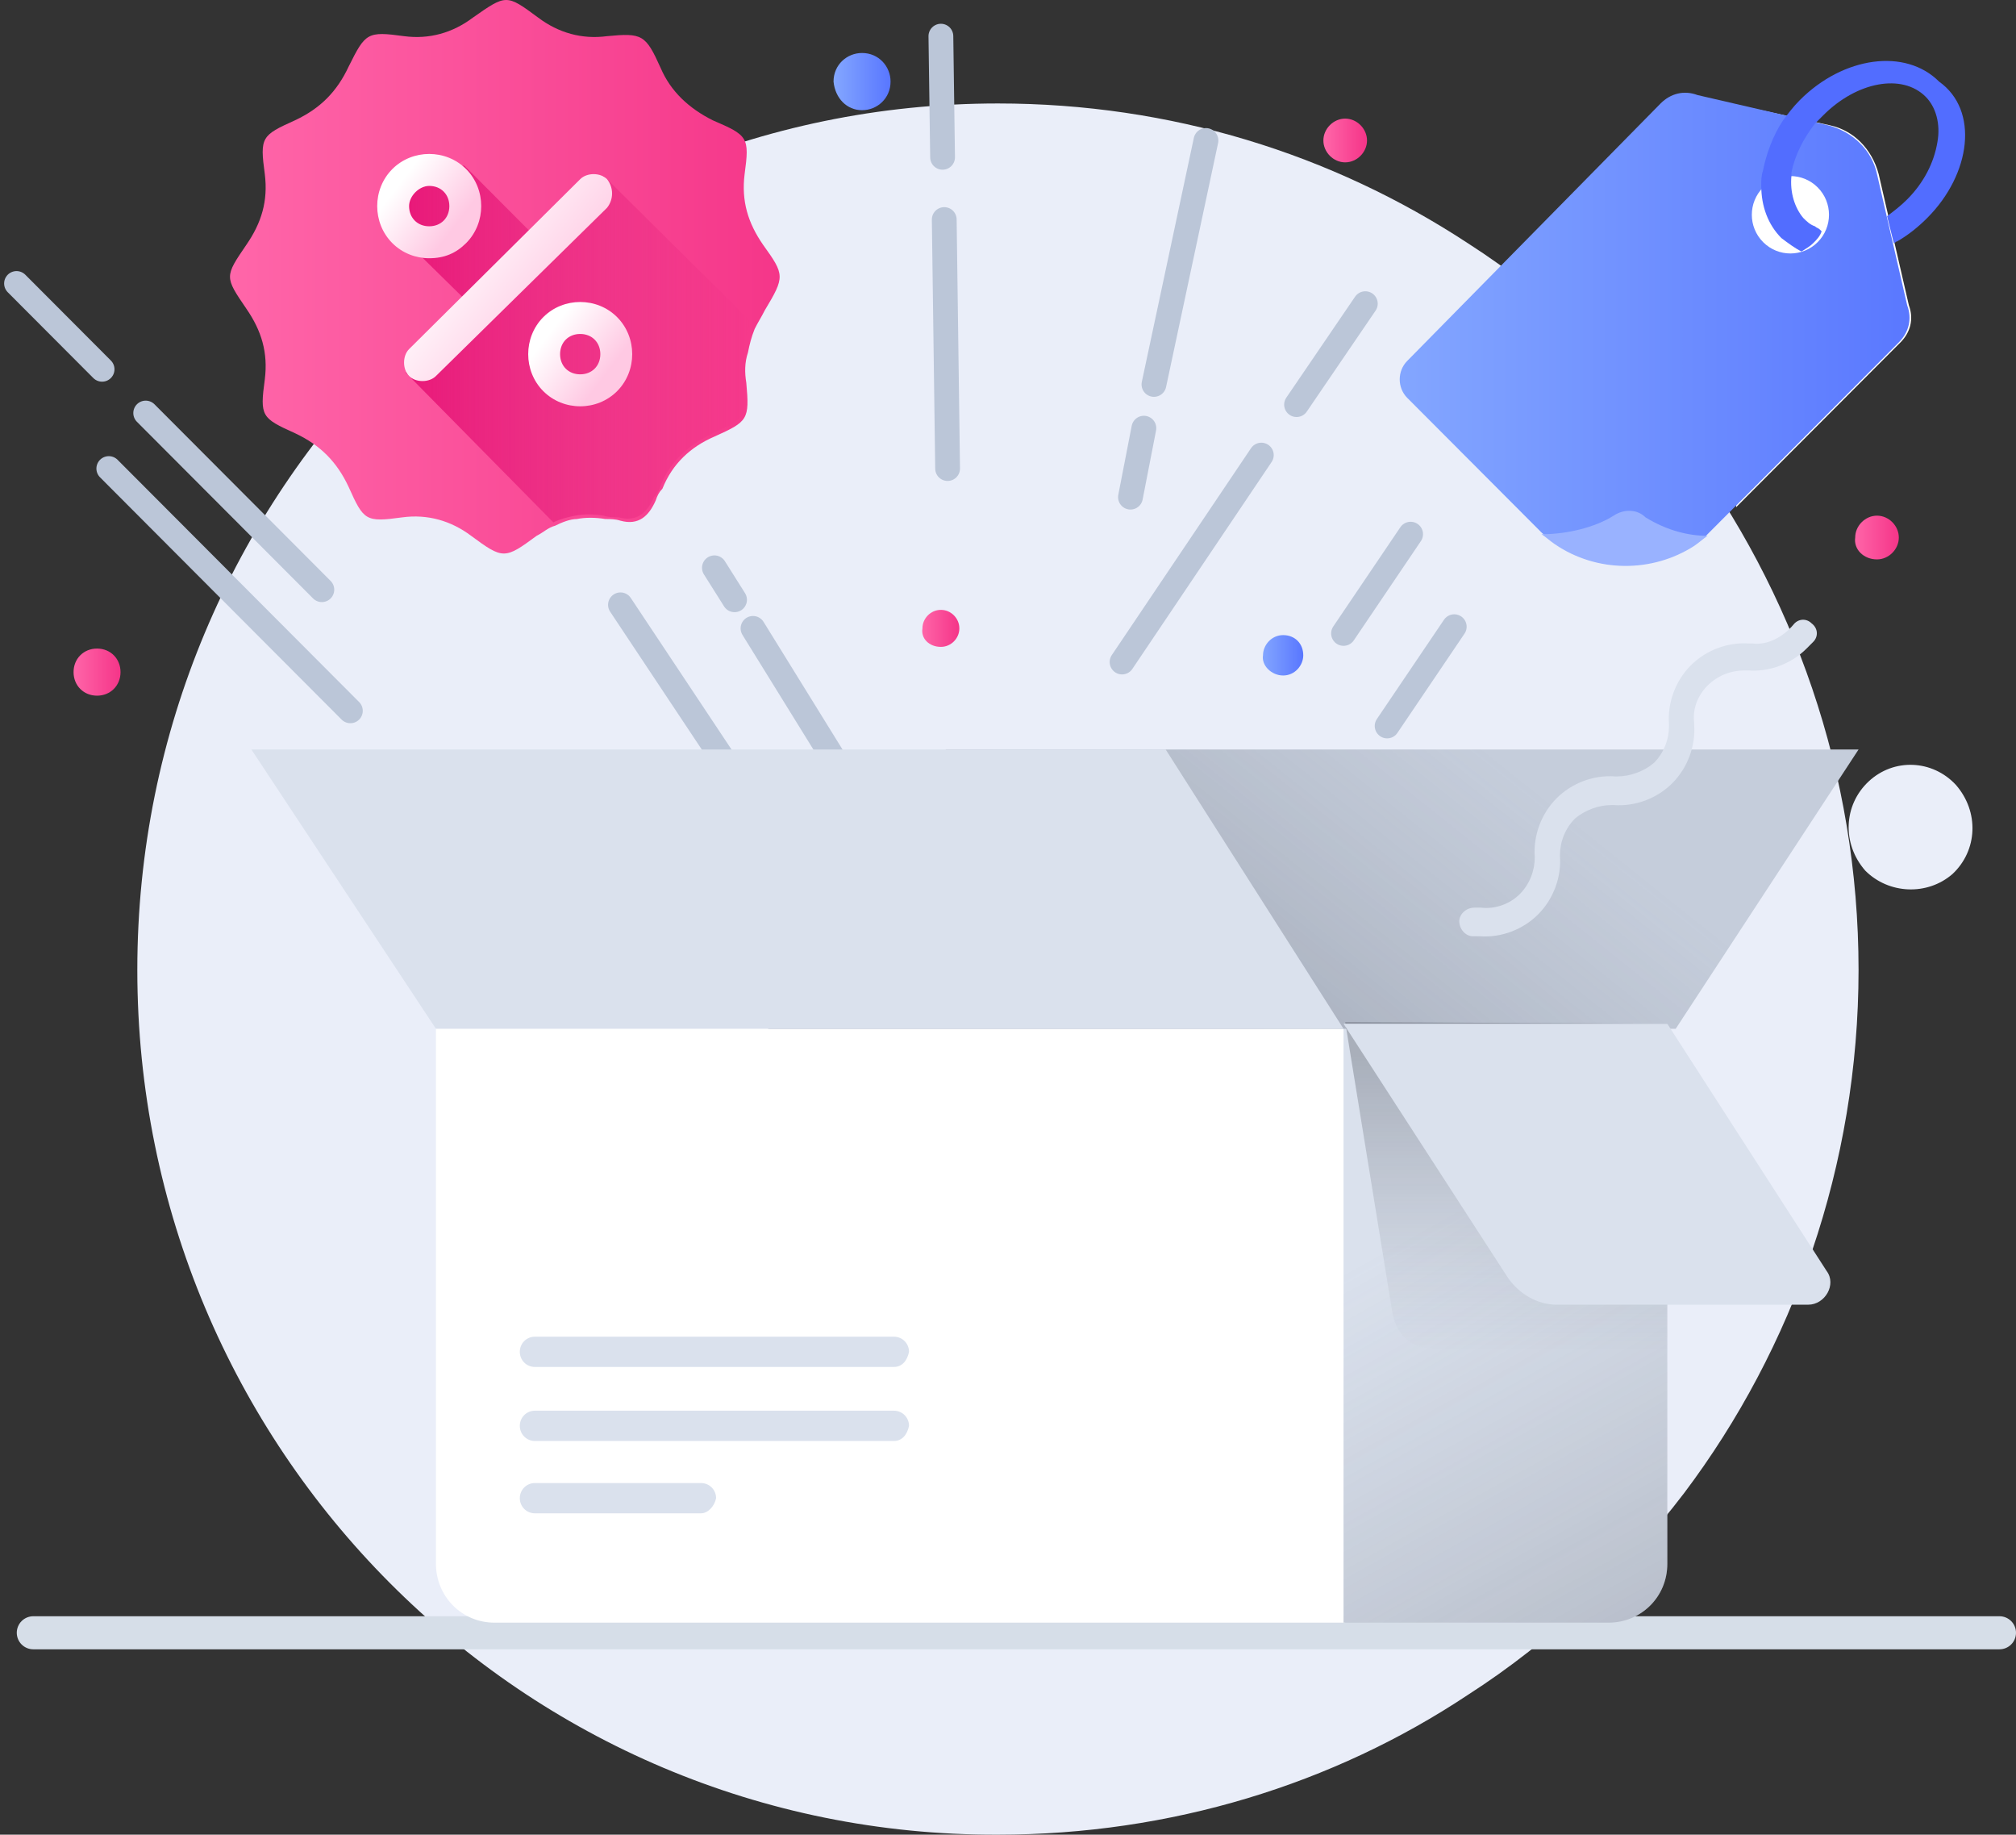 <svg xmlns="http://www.w3.org/2000/svg" width="122" height="111" viewBox="0 0 122 111" fill="none"><rect x="0" y="0" width="122" height="111" fill="#333333" stroke="none"/><path d="M112.472 58.681C112.472 70.488 108.513 81.583 101.914 90.337C98.259 95.121 93.893 99.294 88.817 102.551C80.695 107.946 70.848 111 60.391 111C31.66 111.101 8.31 87.69 8.31 58.681C8.31 29.773 31.558 6.26 60.391 6.26C70.848 6.26 80.594 9.314 88.817 14.708C93.893 17.966 98.259 22.139 101.914 26.923C108.513 35.778 112.472 46.772 112.472 58.681Z" fill="#EAEEF9"></path><path d="M52.167 6.667C53.081 6.667 53.893 5.955 53.893 4.937C53.893 4.021 53.183 3.206 52.167 3.206C51.254 3.206 50.442 3.919 50.442 4.937C50.543 5.955 51.254 6.667 52.167 6.667Z" fill="url(#paint0_linear)"></path><path d="M81.406 9.823C82.117 9.823 82.726 9.212 82.726 8.499C82.726 7.787 82.117 7.176 81.406 7.176C80.695 7.176 80.086 7.787 80.086 8.499C80.086 9.212 80.695 9.823 81.406 9.823Z" fill="url(#paint1_linear)"></path><path d="M118.157 52.879C119.68 51.454 119.782 49.113 118.36 47.484C116.939 45.957 114.604 45.855 113.081 47.281C111.558 48.706 111.457 51.047 112.878 52.675C114.299 54.1 116.634 54.202 118.157 52.879Z" fill="#EAEEF9"></path><path d="M44.452 36.287L43.233 34.353" stroke="#BBC6D8" stroke-width="1.5" stroke-miterlimit="10" stroke-linecap="round" stroke-linejoin="round"></path><path d="M37.548 36.593L46.482 50.029L54.198 51.963L45.569 38.018" stroke="#BBC6D8" stroke-width="1.5" stroke-miterlimit="10" stroke-linecap="round" stroke-linejoin="round"></path><path d="M33.284 63.159H32.878C32.574 63.159 32.371 62.956 32.371 62.65C32.371 62.345 32.574 62.142 32.878 62.142H33.284C33.589 62.142 33.792 62.345 33.792 62.65C33.792 62.956 33.589 63.159 33.284 63.159Z" fill="#2D5887"></path><path d="M33.284 65.399H32.878C32.574 65.399 32.371 65.195 32.371 64.89C32.371 64.584 32.574 64.381 32.878 64.381H33.284C33.589 64.381 33.792 64.584 33.792 64.89C33.792 65.195 33.589 65.399 33.284 65.399Z" fill="#2D5887"></path><path d="M33.284 67.638H32.878C32.574 67.638 32.371 67.434 32.371 67.129C32.371 66.824 32.574 66.62 32.878 66.62H33.284C33.589 66.62 33.792 66.824 33.792 67.129C33.792 67.434 33.589 67.638 33.284 67.638Z" fill="#2D5887"></path><path d="M33.284 69.877H32.878C32.574 69.877 32.371 69.674 32.371 69.368C32.371 69.063 32.574 68.859 32.878 68.859H33.284C33.589 68.859 33.792 69.063 33.792 69.368C33.792 69.674 33.589 69.877 33.284 69.877Z" fill="#2D5887"></path><path d="M55.213 63.058H47.7C47.396 63.058 47.193 62.854 47.193 62.549C47.193 62.243 47.396 62.04 47.7 62.04H55.213C55.518 62.04 55.721 62.243 55.721 62.549C55.721 62.854 55.518 63.058 55.213 63.058Z" fill="white"></path><path d="M72.066 69.776H47.7C47.396 69.776 47.193 69.572 47.193 69.267C47.193 68.961 47.396 68.758 47.7 68.758H72.066C72.371 68.758 72.574 68.961 72.574 69.267C72.574 69.572 72.371 69.776 72.066 69.776Z" fill="url(#paint2_linear)"></path><path d="M55.213 65.195H44.35C44.046 65.195 43.843 64.992 43.843 64.686C43.843 64.381 44.046 64.177 44.35 64.177H55.213C55.518 64.177 55.721 64.381 55.721 64.686C55.721 64.992 55.518 65.195 55.213 65.195Z" fill="#2D5887"></path><path d="M63.843 67.536H44.452C44.147 67.536 43.944 67.333 43.944 67.027C43.944 66.722 44.147 66.518 44.452 66.518H63.843C64.147 66.518 64.35 66.722 64.35 67.027C64.249 67.333 64.046 67.536 63.843 67.536Z" fill="#2D5887"></path><path d="M72.168 67.536H65.365C65.061 67.536 64.858 67.333 64.858 67.027C64.858 66.722 65.061 66.518 65.365 66.518H72.168C72.472 66.518 72.675 66.722 72.675 67.027C72.675 67.333 72.472 67.536 72.168 67.536Z" fill="white"></path><path d="M76.635 67.536H73.893C73.589 67.536 73.386 67.333 73.386 67.027C73.386 66.722 73.589 66.518 73.893 66.518H76.635C76.939 66.518 77.142 66.722 77.142 67.027C77.142 67.333 76.939 67.536 76.635 67.536Z" fill="url(#paint3_linear)"></path><path d="M2.015 98.785H121" stroke="#D6DEE8" stroke-width="2" stroke-miterlimit="10" stroke-linecap="round" stroke-linejoin="round"></path><path d="M81.406 61.938V98.174H29.934C27.904 98.174 26.381 96.546 26.381 94.612V61.938H81.406Z" fill="white"></path><path d="M100.899 61.938V94.612C100.899 96.647 99.274 98.174 97.345 98.174H81.305V61.938H100.899Z" fill="#DAE1ED"></path><path opacity="0.3" d="M100.899 61.938V94.612C100.899 96.647 99.274 98.174 97.345 98.174H81.305V61.938H100.899Z" fill="url(#paint4_linear)"></path><path d="M46.482 62.243L57.244 45.346H112.472L101.406 62.243H46.482Z" fill="#C5CDDB"></path><path opacity="0.2" d="M46.482 62.243L57.244 45.346H112.472L101.406 62.243H46.482Z" fill="url(#paint5_linear)"></path><path d="M109.325 39.239C108.411 40.155 107.091 40.664 105.772 40.562H105.569C104.756 40.562 103.944 40.868 103.335 41.478C102.726 42.089 102.421 42.904 102.523 43.718V43.82C102.624 45.143 102.117 46.466 101.203 47.382C100.289 48.298 98.97 48.807 97.65 48.706H97.548C96.736 48.706 95.924 49.011 95.315 49.52C94.706 50.13 94.401 50.945 94.401 51.759C94.503 53.082 93.995 54.406 93.081 55.322C92.168 56.238 90.848 56.747 89.528 56.645H89.122C88.716 56.645 88.31 56.238 88.31 55.729C88.31 55.322 88.716 54.914 89.223 54.914H89.629C90.442 55.016 91.355 54.711 91.965 54.1C92.574 53.489 92.878 52.675 92.878 51.861C92.777 50.538 93.284 49.214 94.198 48.298C95.112 47.382 96.431 46.873 97.751 46.975H97.853C98.665 46.975 99.477 46.67 100.086 46.161C100.695 45.55 101 44.736 101 43.921V43.82C100.899 42.496 101.406 41.173 102.32 40.257C103.234 39.341 104.553 38.832 105.873 38.934H106.076C106.99 39.036 107.904 38.527 108.513 37.814C108.817 37.407 109.325 37.407 109.629 37.712C110.036 38.018 110.036 38.527 109.731 38.832C109.528 39.036 109.426 39.137 109.325 39.239Z" fill="#DAE1ED"></path><path opacity="0.3" d="M100.899 61.938V81.583H86.685C85.365 81.583 84.452 80.667 84.249 79.344L81.406 61.836L100.899 61.938Z" fill="url(#paint6_linear)"></path><path d="M100.899 61.938H81.305L91.254 77.308C91.965 78.326 93.081 78.936 94.198 78.936H109.426C110.442 78.936 111.152 77.715 110.543 76.901L100.899 61.938Z" fill="#DAE1ED"></path><path d="M81.305 62.243L70.543 45.346H15.213L26.381 62.243H81.305Z" fill="#DAE1ED"></path><path d="M54.096 82.703H32.371C31.863 82.703 31.457 82.296 31.457 81.787C31.457 81.278 31.863 80.871 32.371 80.871H54.096C54.604 80.871 55.01 81.278 55.01 81.787C54.909 82.296 54.604 82.703 54.096 82.703Z" fill="#DAE1ED"></path><path d="M54.096 87.181H32.371C31.863 87.181 31.457 86.774 31.457 86.265C31.457 85.756 31.863 85.349 32.371 85.349H54.096C54.604 85.349 55.01 85.756 55.01 86.265C54.909 86.774 54.604 87.181 54.096 87.181Z" fill="#DAE1ED"></path><path d="M42.421 91.558H32.371C31.863 91.558 31.457 91.151 31.457 90.642C31.457 90.133 31.863 89.726 32.371 89.726H42.421C42.929 89.726 43.335 90.133 43.335 90.642C43.233 91.151 42.827 91.558 42.421 91.558Z" fill="#DAE1ED"></path><path d="M106.584 6.667L110.746 7.583C112.168 7.889 113.284 9.008 113.69 10.535L115.518 18.474C115.822 19.289 115.619 20.103 115.01 20.714L105.061 30.689" fill="white"></path><path d="M102.929 32.725L114.909 20.714C115.518 20.103 115.721 19.289 115.416 18.474L113.589 10.535C113.284 9.11 112.168 7.99 110.645 7.583L102.726 5.751C101.914 5.446 101.102 5.649 100.492 6.26L85.162 21.834C84.553 22.444 84.553 23.462 85.162 24.073L93.081 32.012C93.183 32.114 93.183 32.114 93.284 32.216C96.025 34.761 100.188 34.862 103.132 32.521" fill="url(#paint7_linear)"></path><path d="M109.999 14.649C110.911 13.735 110.911 12.253 109.999 11.338C109.087 10.424 107.609 10.424 106.697 11.338C105.785 12.253 105.785 13.735 106.697 14.649C107.609 15.564 109.087 15.564 109.999 14.649Z" fill="white"></path><path d="M116.634 13.181C116.127 13.691 115.518 14.199 114.807 14.607C114.706 14.607 114.706 14.708 114.604 14.708L114.198 13.08C114.604 12.774 115.01 12.469 115.416 12.062C116.431 11.044 117.041 9.823 117.244 8.601C117.447 7.481 117.142 6.464 116.533 5.853C115.112 4.428 112.371 4.937 110.34 6.972C110.137 7.176 110.036 7.278 109.832 7.481C109.122 8.398 108.614 9.415 108.411 10.433C108.411 10.535 108.411 10.535 108.411 10.637C108.31 11.655 108.614 12.571 109.122 13.181C109.325 13.385 109.528 13.589 109.832 13.691C109.934 13.792 110.036 13.792 110.137 13.894L110.239 13.996C110.137 14.301 109.934 14.505 109.731 14.708C109.528 14.912 109.325 15.014 109.02 15.217C108.614 15.014 108.208 14.708 107.802 14.403C106.99 13.589 106.584 12.469 106.584 11.248C106.584 10.942 106.584 10.637 106.685 10.332C106.888 9.314 107.294 8.194 107.904 7.278C108.208 6.871 108.513 6.464 108.919 6.056C111.558 3.41 115.315 2.901 117.345 4.937C119.782 6.667 119.274 10.535 116.634 13.181Z" fill="#526DFF"></path><path d="M103.335 32.419C103.03 32.623 102.827 32.827 102.523 33.03C99.985 34.659 96.635 34.659 94.097 32.928C93.792 32.725 93.589 32.521 93.284 32.318H93.386C94.807 32.318 96.533 31.91 97.65 31.198C98.259 30.791 99.071 30.791 99.579 31.3C100.899 32.114 102.218 32.419 103.335 32.419Z" fill="#99B2FF"></path><path d="M46.178 14.81C45.264 13.487 44.858 12.164 45.061 10.535C45.365 8.296 45.264 8.194 43.132 7.278C41.711 6.565 40.594 5.547 39.985 4.122C39.071 2.087 38.868 1.985 36.736 2.188C35.213 2.392 33.792 1.985 32.574 1.069C30.645 -0.356 30.645 -0.356 28.614 1.069C27.396 1.985 25.975 2.392 24.452 2.188C22.218 1.883 22.117 1.985 21.102 4.021C20.391 5.547 19.376 6.565 17.853 7.278C15.822 8.194 15.721 8.296 16.025 10.535C16.229 12.164 15.822 13.487 14.909 14.81C13.589 16.744 13.589 16.744 14.909 18.678C15.822 20.001 16.229 21.325 16.025 22.953C15.721 25.192 15.822 25.294 17.853 26.21C19.376 26.923 20.391 27.941 21.102 29.468C22.015 31.503 22.117 31.605 24.35 31.3C25.873 31.096 27.294 31.503 28.513 32.419C30.442 33.844 30.543 33.844 32.472 32.419C32.878 32.216 33.183 31.91 33.589 31.809C33.995 31.605 34.503 31.402 34.909 31.402C35.416 31.3 36.025 31.3 36.635 31.402C36.939 31.402 37.244 31.402 37.548 31.503C38.665 31.809 39.274 31.198 39.68 30.282C39.782 29.977 39.883 29.773 40.086 29.569C40.696 28.043 41.812 27.025 43.233 26.414C45.264 25.498 45.365 25.396 45.163 23.157C45.061 22.546 45.061 21.935 45.264 21.325C45.365 20.816 45.467 20.409 45.67 19.899C45.873 19.492 46.076 19.187 46.279 18.78C47.498 16.744 47.498 16.642 46.178 14.81Z" fill="url(#paint8_linear)"></path><path d="M45.061 22.953C45.365 25.091 45.163 25.294 43.132 26.21C41.711 26.923 40.594 27.839 39.985 29.366C39.883 29.671 39.782 29.875 39.579 30.078C39.173 30.994 38.563 31.605 37.447 31.3C37.142 31.3 36.838 31.3 36.533 31.198C35.924 31.096 35.315 31.096 34.807 31.198C34.3 31.3 33.894 31.401 33.487 31.605L24.553 22.546L29.122 19.085L23.944 13.996L25.061 10.026H28.107L32.269 14.199L36.533 10.637L45.467 19.492C45.264 19.899 45.061 20.409 45.061 20.917C45.061 21.732 44.959 22.342 45.061 22.953Z" fill="url(#paint9_linear)"></path><path d="M28.208 14.708C29.426 13.487 29.426 11.451 28.208 10.23C27.599 9.619 26.787 9.314 25.975 9.314C25.163 9.314 24.35 9.619 23.741 10.23C22.523 11.451 22.523 13.487 23.741 14.708C24.35 15.319 25.163 15.624 25.975 15.624C26.888 15.624 27.599 15.319 28.208 14.708ZM25.975 11.248C26.685 11.248 27.193 11.757 27.193 12.469C27.193 13.181 26.685 13.691 25.975 13.691C25.264 13.691 24.756 13.181 24.756 12.469C24.756 11.858 25.366 11.248 25.975 11.248Z" fill="url(#paint10_linear)"></path><path d="M37.345 19.187C36.736 18.576 35.924 18.271 35.112 18.271C34.3 18.271 33.487 18.576 32.878 19.187C32.269 19.798 31.965 20.612 31.965 21.426C31.965 22.241 32.269 23.055 32.878 23.666C33.487 24.276 34.3 24.582 35.112 24.582C35.924 24.582 36.736 24.276 37.345 23.666C37.954 23.055 38.259 22.241 38.259 21.426C38.259 20.612 37.954 19.798 37.345 19.187ZM35.112 22.648C34.401 22.648 33.894 22.139 33.894 21.426C33.894 20.714 34.401 20.205 35.112 20.205C35.822 20.205 36.33 20.714 36.33 21.426C36.33 22.139 35.822 22.648 35.112 22.648Z" fill="url(#paint11_linear)"></path><path d="M36.736 10.84C36.533 10.637 36.228 10.535 35.924 10.535C35.619 10.535 35.315 10.637 35.112 10.84L24.756 21.121C24.553 21.325 24.452 21.63 24.452 21.935C24.452 22.241 24.553 22.546 24.756 22.75C24.959 22.953 25.264 23.055 25.569 23.055C25.873 23.055 26.178 22.953 26.381 22.75L36.736 12.571C37.142 12.062 37.142 11.349 36.736 10.84Z" fill="url(#paint12_linear)"></path><path d="M6.178 22.342L1 17.151" stroke="#BBC6D8" stroke-width="1.5" stroke-miterlimit="10" stroke-linecap="round" stroke-linejoin="round"></path><path d="M19.477 35.677L8.817 24.989" stroke="#BBC6D8" stroke-width="1.5" stroke-miterlimit="10" stroke-linecap="round" stroke-linejoin="round"></path><path d="M78.462 24.48L82.624 18.373" stroke="#BBC6D8" stroke-width="1.5" stroke-miterlimit="10" stroke-linecap="round" stroke-linejoin="round"></path><path d="M81.305 38.323L85.365 32.318" stroke="#BBC6D8" stroke-width="1.5" stroke-miterlimit="10" stroke-linecap="round" stroke-linejoin="round"></path><path d="M83.944 43.922L88.005 37.916" stroke="#BBC6D8" stroke-width="1.5" stroke-miterlimit="10" stroke-linecap="round" stroke-linejoin="round"></path><path d="M67.903 40.053L76.33 27.534" stroke="#BBC6D8" stroke-width="1.5" stroke-miterlimit="10" stroke-linecap="round" stroke-linejoin="round"></path><path d="M57.041 9.517L56.939 2.188" stroke="#BBC6D8" stroke-width="1.5" stroke-miterlimit="10" stroke-linecap="round" stroke-linejoin="round"></path><path d="M57.345 28.348L57.142 13.283" stroke="#BBC6D8" stroke-width="1.5" stroke-miterlimit="10" stroke-linecap="round" stroke-linejoin="round"></path><path d="M69.832 23.259L72.98 8.499" stroke="#BBC6D8" stroke-width="1.5" stroke-miterlimit="10" stroke-linecap="round" stroke-linejoin="round"></path><path d="M68.411 30.078L69.223 25.905" stroke="#BBC6D8" stroke-width="1.5" stroke-miterlimit="10" stroke-linecap="round" stroke-linejoin="round"></path><path d="M21.203 43.005L6.584 28.348" stroke="#BBC6D8" stroke-width="1.5" stroke-miterlimit="10" stroke-linecap="round" stroke-linejoin="round"></path><path d="M56.939 39.137C57.548 39.137 58.056 38.629 58.056 38.018C58.056 37.407 57.548 36.898 56.939 36.898C56.33 36.898 55.822 37.407 55.822 38.018C55.721 38.629 56.228 39.137 56.939 39.137Z" fill="url(#paint13_linear)"></path><path d="M5.873 42.089C6.685 42.089 7.294 41.479 7.294 40.664C7.294 39.85 6.685 39.239 5.873 39.239C5.061 39.239 4.452 39.85 4.452 40.664C4.452 41.479 5.061 42.089 5.873 42.089Z" fill="url(#paint14_linear)"></path><path d="M77.65 40.868C78.361 40.868 78.868 40.257 78.868 39.646C78.868 38.934 78.361 38.425 77.65 38.425C76.939 38.425 76.431 39.036 76.431 39.646C76.33 40.257 76.939 40.868 77.65 40.868Z" fill="url(#paint15_linear)"></path><path d="M113.589 33.844C114.3 33.844 114.909 33.234 114.909 32.521C114.909 31.809 114.3 31.198 113.589 31.198C112.878 31.198 112.269 31.809 112.269 32.521C112.168 33.234 112.777 33.844 113.589 33.844Z" fill="url(#paint16_linear)"></path><defs><linearGradient id="paint0_linear" x1="50.501" y1="4.999" x2="53.774" y2="4.999" gradientUnits="userSpaceOnUse"><stop stop-color="#83A6FF"></stop><stop offset="1" stop-color="#5A78FF"></stop></linearGradient><linearGradient id="paint1_linear" x1="80.123" y1="8.537" x2="82.608" y2="8.537" gradientUnits="userSpaceOnUse"><stop stop-color="#FF66A9"></stop><stop offset="1" stop-color="#F53689"></stop></linearGradient><linearGradient id="paint2_linear" x1="47.307" y1="69.287" x2="72.603" y2="69.287" gradientUnits="userSpaceOnUse"><stop stop-color="#FF66A9"></stop><stop offset="1" stop-color="#F53689"></stop></linearGradient><linearGradient id="paint3_linear" x1="73.411" y1="66.996" x2="77.141" y2="66.996" gradientUnits="userSpaceOnUse"><stop stop-color="#83A6FF"></stop><stop offset="1" stop-color="#5A78FF"></stop></linearGradient><linearGradient id="paint4_linear" x1="87.417" y1="73.367" x2="105.6" y2="106.012" gradientUnits="userSpaceOnUse"><stop offset="0.003" stop-color="#606673" stop-opacity="0"></stop><stop offset="1" stop-color="#373C47"></stop></linearGradient><linearGradient id="paint5_linear" x1="87.619" y1="43.381" x2="73.936" y2="60.513" gradientUnits="userSpaceOnUse"><stop offset="0.003" stop-color="#606673" stop-opacity="0"></stop><stop offset="1" stop-color="#373C47"></stop></linearGradient><linearGradient id="paint6_linear" x1="91.157" y1="81.988" x2="91.157" y2="64.001" gradientUnits="userSpaceOnUse"><stop offset="0.003" stop-color="#606673" stop-opacity="0"></stop><stop offset="1" stop-color="#373C47"></stop></linearGradient><linearGradient id="paint7_linear" x1="84.698" y1="19.971" x2="115.586" y2="19.971" gradientUnits="userSpaceOnUse"><stop stop-color="#83A6FF"></stop><stop offset="1" stop-color="#5A78FF"></stop></linearGradient><linearGradient id="paint8_linear" x1="13.895" y1="16.738" x2="47.205" y2="16.738" gradientUnits="userSpaceOnUse"><stop stop-color="#FF66A9"></stop><stop offset="1" stop-color="#F53689"></stop></linearGradient><linearGradient id="paint9_linear" x1="24.035" y1="21" x2="45.565" y2="21" gradientUnits="userSpaceOnUse"><stop stop-color="#E81778"></stop><stop offset="1" stop-color="#E01F79" stop-opacity="0"></stop></linearGradient><linearGradient id="paint10_linear" x1="27.628" y1="13.652" x2="24.21" y2="11.058" gradientUnits="userSpaceOnUse"><stop offset="0.011" stop-color="#FFC9E3"></stop><stop offset="1" stop-color="white"></stop></linearGradient><linearGradient id="paint11_linear" x1="36.765" y1="22.609" x2="33.347" y2="20.015" gradientUnits="userSpaceOnUse"><stop offset="0.011" stop-color="#FFC9E3"></stop><stop offset="1" stop-color="white"></stop></linearGradient><linearGradient id="paint12_linear" x1="34.052" y1="19.141" x2="27.257" y2="13.942" gradientUnits="userSpaceOnUse"><stop offset="0.011" stop-color="#FFC9E3"></stop><stop offset="1" stop-color="white"></stop></linearGradient><linearGradient id="paint13_linear" x1="55.748" y1="38.03" x2="57.977" y2="38.03" gradientUnits="userSpaceOnUse"><stop stop-color="#FF66A9"></stop><stop offset="1" stop-color="#F53689"></stop></linearGradient><linearGradient id="paint14_linear" x1="4.401" y1="40.648" x2="7.235" y2="40.648" gradientUnits="userSpaceOnUse"><stop stop-color="#FF66A9"></stop><stop offset="1" stop-color="#F53689"></stop></linearGradient><linearGradient id="paint15_linear" x1="76.376" y1="39.568" x2="78.799" y2="39.568" gradientUnits="userSpaceOnUse"><stop stop-color="#83A6FF"></stop><stop offset="1" stop-color="#5A78FF"></stop></linearGradient><linearGradient id="paint16_linear" x1="112.19" y1="32.433" x2="114.843" y2="32.433" gradientUnits="userSpaceOnUse"><stop stop-color="#FF66A9"></stop><stop offset="1" stop-color="#F53689"></stop></linearGradient></defs></svg>